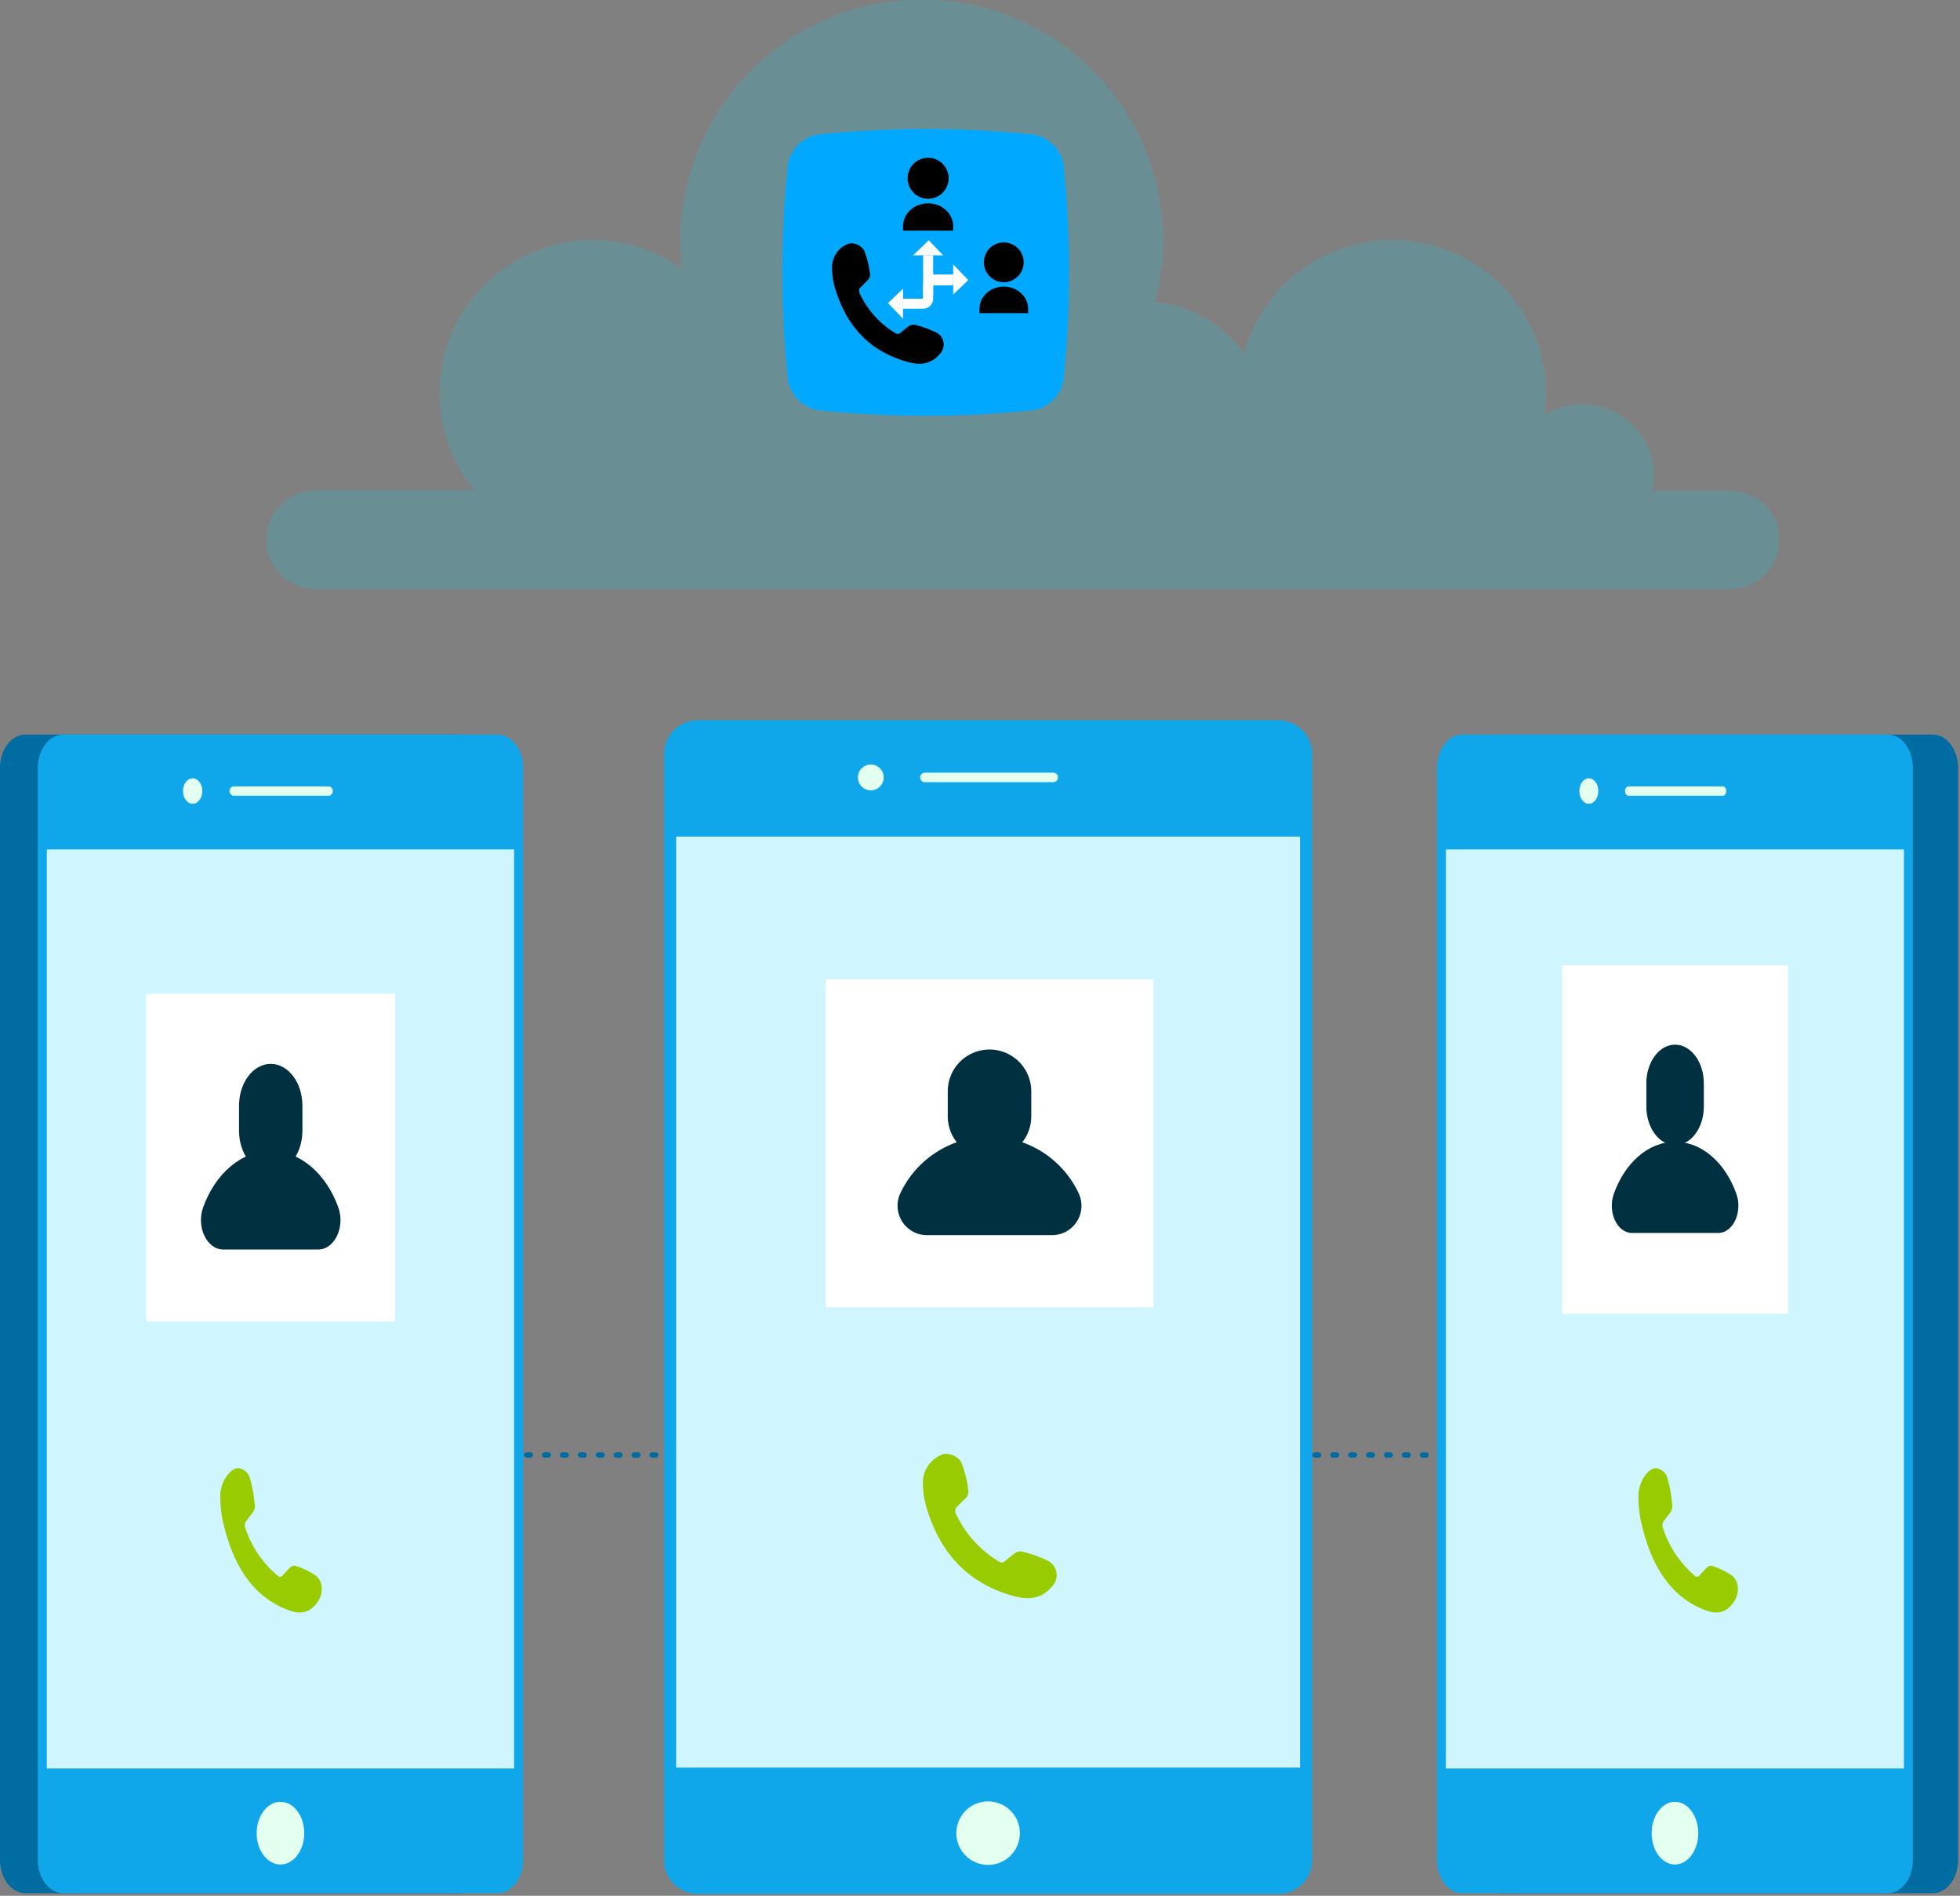 <svg width="547" height="529" viewBox="0 0 547 529" fill="none" xmlns="http://www.w3.org/2000/svg"><rect x="0" y="0" width="547" height="529" fill="#808080" stroke="none"/><style type="text/css"><![CDATA[#line{-webkit-animation:move-line 8.5s linear;animation:move-line 8.5s linear}#icon{-webkit-animation:flip-in-hor-bottom .25s cubic-bezier(.25,.46,.45,.94) .5s both;animation:flip-in-hor-bottom .25s cubic-bezier(.25,.46,.45,.94) .5s both;-webkit-transform-origin:258px 76px;transform-origin:258px 76px}#left-handset{-webkit-animation:shake-lr .75s cubic-bezier(.455,.03,.515,.955) 1.5s both;animation:shake-lr .75s cubic-bezier(.455,.03,.515,.955) 1.5s both;-webkit-transform-origin:76px 430px;transform-origin:76px 430px;-webkit-animation-iteration-count:17;animation-iteration-count:17}#center-handset{-webkit-animation:shake-lr .75s cubic-bezier(.455,.03,.515,.955) 4.5s both;animation:shake-lr .75s cubic-bezier(.455,.03,.515,.955) 4.5s both;-webkit-transform-origin:276px 427px;transform-origin:276px 427px;-webkit-animation-iteration-count:13;animation-iteration-count:13}#right-handset{-webkit-animation:shake-lr .75s cubic-bezier(.455,.03,.515,.955) 7.5s both;animation:shake-lr .75s cubic-bezier(.455,.03,.515,.955) 7.5s both;-webkit-transform-origin:471px 430px;transform-origin:471px 430px;-webkit-animation-iteration-count:9;animation-iteration-count:9}@-webkit-keyframes move-line{from{-webkit-transform:translateX(-372px);transform:translateX(-372px)}to{-webkit-transform:translateX(0);transform:translateX(0)}}@keyframes move-line{from{-webkit-transform:translateX(-372px);transform:translateX(-372px)}to{-webkit-transform:translateX(0);transform:translateX(0)}}@-webkit-keyframes flip-in-hor-bottom{0%{-webkit-transform:rotateX(80deg);transform:rotateX(80deg);opacity:0}100%{-webkit-transform:rotateX(0);transform:rotateX(0);opacity:1}}@keyframes flip-in-hor-bottom{0%{-webkit-transform:rotateX(80deg);transform:rotateX(80deg);opacity:0}100%{-webkit-transform:rotateX(0);transform:rotateX(0);opacity:1}}@-webkit-keyframes shake-lr{0%,100%{-webkit-transform:rotate(0);transform:rotate(0)}10%{-webkit-transform:rotate(8deg);transform:rotate(8deg)}20%,40%,60%{-webkit-transform:rotate(-10deg);transform:rotate(-10deg)}30%,50%,70%{-webkit-transform:rotate(10deg);transform:rotate(10deg)}80%{-webkit-transform:rotate(-8deg);transform:rotate(-8deg)}90%{-webkit-transform:rotate(8deg);transform:rotate(8deg)}}@keyframes shake-lr{0%,100%{-webkit-transform:rotate(0);transform:rotate(0)}10%{-webkit-transform:rotate(8deg);transform:rotate(8deg)}20%,40%,60%{-webkit-transform:rotate(-10deg);transform:rotate(-10deg)}30%,50%,70%{-webkit-transform:rotate(10deg);transform:rotate(10deg)}80%{-webkit-transform:rotate(-8deg);transform:rotate(-8deg)}90%{-webkit-transform:rotate(8deg);transform:rotate(8deg)}}]]></style><path id="line" d="M87 406h372.262" stroke="#006CA2" stroke-width="1.5" stroke-linecap="round" stroke-dasharray="1 4"/><path id="Vector" opacity=".2" d="M482.811 137h-21.644a25.43 25.43 0 00.461-4.145 20.047 20.047 0 00-20.032-20.032 20.962 20.962 0 00-10.592 2.993c.268-1.985.421-3.984.46-5.987a42.865 42.865 0 00-66.691-35.595 42.864 42.864 0 00-17.581 24.543 33.721 33.721 0 00-24.867-14.506 70.669 70.669 0 002.3-17.039 67.352 67.352 0 00-67.35-67.35 67.352 67.352 0 00-67.35 67.35c0 2.763.23 5.3.461 7.829a42.71 42.71 0 00-58.018 61.709H88.159a13.814 13.814 0 100 27.63h394.652a13.86 13.86 0 009.757-4.058 13.86 13.86 0 004.058-9.757 13.65 13.65 0 00-4.082-9.666 13.661 13.661 0 00-9.733-3.919z" fill="#11D1ED"/><g id="Group"><g id="Group_2"><path id="Vector_2" d="M411.873 214.304v304.667c0 5.143 3.152 9.294 7.03 9.294h120.553c3.855 0 7.008-4.151 7.008-9.294V214.304c0-5.143-3.153-9.324-7.008-9.324H418.903c-3.882.003-7.03 4.184-7.03 9.324z" fill="#006CA2"/><path id="Vector_3" d="M533.842 214.303v304.668c0 5.143-3.11 9.294-6.936 9.294H407.97c-3.8 0-6.913-4.151-6.913-9.294V214.303c0-5.143 3.11-9.324 6.913-9.324h118.935c3.827.003 6.937 4.184 6.937 9.324z" fill="#0FA7E9"/><path id="Vector_4" d="M467.447 520.271c-3.6 0-6.508-3.913-6.508-8.747 0-4.83 2.913-8.747 6.508-8.747 3.591 0 6.506 3.916 6.506 8.747 0 4.833-2.914 8.747-6.506 8.747z" fill="#E3FFF0"/><path id="Vector_5" d="M443.414 224.284c-1.459 0-2.642-1.591-2.642-3.555 0-1.961 1.183-3.552 2.642-3.552 1.461 0 2.645 1.591 2.645 3.552 0 1.963-1.184 3.555-2.645 3.555z" fill="#E3FFF0"/><path id="Vector_6" d="M480.793 222.041h-26.3c-.539 0-.975-.587-.975-1.311s.436-1.309.975-1.309h26.3c.54 0 .974.587.974 1.309s-.435 1.311-.974 1.311z" fill="#E3FFF0"/><path id="Vector_7" d="M531.36 237.026H403.523v256.449H531.36V237.026z" fill="#CFF6FF"/></g><g id="Group_3"><path id="Vector_8" d="M498.981 269.353h-62.984v97.271h62.984v-97.271z" fill="#fff"/><path id="Vector_9" d="M467.485 319.54c-4.431 0-8.018-4.823-8.018-10.78v-6.47c0-5.957 3.588-10.787 8.018-10.787 4.431 0 8.023 4.83 8.023 10.787v6.47c.004 5.957-3.589 10.78-8.023 10.78z" fill="#013040"/><path id="Vector_10" d="M467.488 318.608c-7.56 0-14.085 5.964-17.116 14.58-1.769 5.037.943 10.86 5.089 10.86h24.055c4.146 0 6.861-5.823 5.089-10.86-3.032-8.616-9.557-14.58-17.117-14.58z" fill="#013040"/></g><path id="right-handset" d="M457.247 417.579c-.052-3.282 1.766-6.7 4.1-7.751 1.247-.559 3.376.628 3.9 2.3a37.834 37.834 0 011.454 8.03 2.986 2.986 0 01-.519 1.816l-1.714 2.3a2.02 2.02 0 00-.363 2.095 29.435 29.435 0 008.881 13.337.854.854 0 00.711.269.844.844 0 00.64-.409c.623-.7 1.3-1.466 1.974-2.095a1.53 1.53 0 01.756-.501 1.53 1.53 0 01.906.012 22.922 22.922 0 015.194 2.514c2.025 1.4 2.441 4.678.986 7.052-2.077 3.421-4.674 3.979-7.738 2.932-9.5-3.351-15.322-11.66-18.23-24.02a33.69 33.69 0 01-.938-7.881z" fill="#9C0"/></g><g id="Group_4"><g id="Group_5"><path id="Vector_11" d="M366.187 210.428v308.637a9.423 9.423 0 01-2.772 6.665 9.419 9.419 0 01-6.674 2.751H194.759a9.425 9.425 0 01-9.415-9.416V210.428a9.453 9.453 0 012.756-6.668 9.452 9.452 0 016.659-2.778h161.982a9.453 9.453 0 019.446 9.446z" fill="#0FA7E9"/><path id="Vector_12" d="M275.763 520.381a8.869 8.869 0 01-6.268-2.594 8.858 8.858 0 01-1.921-9.659 8.876 8.876 0 014.797-4.795 8.86 8.86 0 0112.253 8.187c0 2.35-.934 4.604-2.595 6.266a8.865 8.865 0 01-6.266 2.595z" fill="#E3FFF0"/><path id="Vector_13" d="M243.029 220.535a3.599 3.599 0 110-7.198 3.599 3.599 0 010 7.198z" fill="#E3FFF0"/><path id="Vector_14" d="M293.938 218.262H258.12a1.326 1.326 0 010-2.654h35.818a1.326 1.326 0 010 2.654z" fill="#E3FFF0"/><path id="Vector_15" d="M362.808 233.444H188.703v259.791h174.105V233.444z" fill="#CFF6FF"/></g><g id="Group_6"><path id="Vector_16" d="M321.901 273.283h-91.494v91.494h91.494v-91.494z" fill="#fff"/><path id="Vector_17" d="M276.153 323.157a11.642 11.642 0 01-11.648-11.648v-6.991a11.662 11.662 0 013.41-8.241 11.654 11.654 0 018.238-3.415 11.659 11.659 0 0111.656 11.656v6.991a11.645 11.645 0 01-7.196 10.763 11.645 11.645 0 01-4.46.885z" fill="#013040"/><path id="Vector_18" d="M276.152 317.172a27.503 27.503 0 00-24.862 15.751 8.208 8.208 0 003.439 10.707 8.206 8.206 0 003.954 1.028h34.943a8.214 8.214 0 008.175-7.724 8.202 8.202 0 00-.782-4.011 27.501 27.501 0 00-24.867-15.751z" fill="#013040"/></g><path id="center-handset" d="M257.549 413.579a8.44 8.44 0 015.516-7.751c1.676-.559 4.539.628 5.237 2.3a29.362 29.362 0 011.955 8.03 2.467 2.467 0 01-.7 1.816l-2.3 2.3a1.647 1.647 0 00-.488 2.095 30.657 30.657 0 0011.939 13.337 1.384 1.384 0 001.816-.14c.837-.7 1.745-1.466 2.653-2.095a2.536 2.536 0 012.234-.489 36.296 36.296 0 016.982 2.514 4.495 4.495 0 012.425 3.195 4.49 4.49 0 01-1.099 3.857c-2.793 3.421-6.283 3.979-10.4 2.932-12.778-3.351-20.6-11.66-24.508-24.02a25.542 25.542 0 01-1.262-7.881z" fill="#9C0"/></g><g id="Group_7"><g id="Group_8"><path id="Vector_19" d="M135.448 214.303v304.668c0 5.143-3.172 9.294-7.075 9.294H7.048c-3.88 0-7.052-4.151-7.052-9.294V214.303c0-5.143 3.172-9.324 7.052-9.324h121.32c3.906.003 7.08 4.184 7.08 9.324z" fill="#006CA2"/><path id="Vector_20" d="M146 214.303v304.668c0 5.143-3.172 9.294-7.075 9.294H17.6c-3.88 0-7.052-4.151-7.052-9.294V214.303c0-5.143 3.172-9.324 7.052-9.324h121.32c3.906.003 7.08 4.184 7.08 9.324z" fill="#0FA7E9"/><path id="Vector_21" d="M78.272 520.271c-3.667 0-6.639-3.913-6.639-8.747 0-4.831 2.971-8.747 6.64-8.747 3.662 0 6.636 3.916 6.636 8.747 0 4.833-2.973 8.747-6.637 8.747z" fill="#E3FFF0"/><path id="Vector_22" d="M53.76 224.284c-1.488 0-2.7-1.591-2.7-3.555 0-1.961 1.207-3.552 2.7-3.552 1.49 0 2.7 1.591 2.7 3.552 0 1.963-1.212 3.555-2.7 3.555z" fill="#E3FFF0"/><path id="Vector_23" d="M91.886 222.041H65.06a1.359 1.359 0 010-2.62h26.827a1.36 1.36 0 010 2.62z" fill="#E3FFF0"/><path id="Vector_24" d="M143.468 237.026h-130.4v256.448h130.4V237.026z" fill="#CFF6FF"/></g><g id="Group_9"><path id="Vector_25" d="M110.264 277.283h-69.42v91.494h69.42v-91.494z" fill="#fff"/><path id="Vector_26" d="M75.552 327.157c-4.884 0-8.838-5.211-8.838-11.648v-6.991c0-6.437 3.954-11.656 8.838-11.656 4.883 0 8.844 5.219 8.844 11.656v6.991c0 6.437-3.96 11.648-8.844 11.648z" fill="#013040"/><path id="Vector_27" d="M75.553 321.172c-8.332 0-15.524 6.445-18.866 15.754-1.95 5.443 1.04 11.735 5.609 11.735h26.513c4.57 0 7.563-6.292 5.609-11.735-3.342-9.309-10.536-15.754-18.865-15.754z" fill="#013040"/></g><path id="left-handset" d="M61.472 417.579c-.053-3.282 1.8-6.7 4.185-7.751 1.272-.559 3.444.628 3.974 2.3a37.255 37.255 0 011.483 8.03 2.948 2.948 0 01-.53 1.816l-1.748 2.3a1.994 1.994 0 00-.37 2.095 29.401 29.401 0 009.059 13.337.882.882 0 00.723.269.88.88 0 00.655-.409c.635-.7 1.324-1.466 2.013-2.095a1.587 1.587 0 011.7-.489 23.599 23.599 0 015.3 2.514c2.066 1.4 2.49 4.678 1.006 7.052-2.119 3.421-4.767 3.979-7.893 2.932-9.7-3.351-15.629-11.66-18.6-24.02a33.015 33.015 0 01-.957-7.881z" fill="#9C0"/></g><g id="icon"><path id="Vector_28" d="M219.817 105.395a294.192 294.192 0 010-58.79 10.227 10.227 0 019.133-9.133 294.346 294.346 0 0158.791 0 10.232 10.232 0 019.133 9.133 294.49 294.49 0 010 58.79 10.23 10.23 0 01-9.133 9.133 294.346 294.346 0 01-58.791 0 10.354 10.354 0 01-9.133-9.133z" fill="#00A9FF"/><path id="Vector_29" d="M232.198 74.466a7.047 7.047 0 014.6-6.468 4.115 4.115 0 014.37 1.923 24.527 24.527 0 011.632 6.7 2.067 2.067 0 01-.583 1.515l-1.923 1.924a1.372 1.372 0 00-.408 1.748 25.584 25.584 0 009.964 11.13 1.152 1.152 0 001.515-.117c.7-.582 1.457-1.224 2.214-1.748a2.114 2.114 0 011.865-.407 30.284 30.284 0 015.827 2.1 3.75 3.75 0 011.945 4.383 3.756 3.756 0 01-.837 1.501c-2.332 2.855-5.245 3.322-8.683 2.448-10.663-2.8-17.189-9.73-20.453-20.044a21.294 21.294 0 01-1.045-6.588z" fill="#000"/><g id="Group_10" fill="#FCFCFC"><path id="Vector_30" d="M266.023 73.783l4.2 4.37-4.2 4.03v-8.4z"/><path id="Vector_31" d="M260.424 82.18l-2.8 2.8v-5.6a2.8 2.8 0 012.8-2.8h5.6v2.8h-5.6v2.8z"/><path id="Vector_32" d="M252.025 88.943l-4.2-4.368 4.2-4.03v8.398z"/><path id="Vector_33" d="M257.625 86.144h-5.6v-2.8h5.6v-2.8l2.8-2.8v5.6a2.8 2.8 0 01-2.8 2.8z"/><path id="Vector_34" d="M254.824 71.243l4.369-4.2 4.03 4.2h-8.399z"/><path id="Vector_35" d="M263.223 76.835l2.8 2.8h-5.6c-1.546 0-2.8 2.451-2.8.905v-9.3h2.8v5.6l2.8-.005z"/></g><g id="Group_11" fill="#000"><path id="Vector_36" d="M280.138 78.746a5.551 5.551 0 100-11.102 5.551 5.551 0 000 11.102z"/><path id="Vector_37" d="M280.137 79.98c-3.746 0-6.784 2.76-6.784 6.166v1.234h13.568v-1.233c.001-3.407-3.034-6.168-6.784-6.168z"/></g><g id="Group_12" fill="#000"><path id="Vector_38" d="M259.016 55.464a5.72 5.72 0 100-11.44 5.72 5.72 0 000 11.44z"/><path id="Vector_39" d="M259.016 56.736c-3.861 0-6.99 2.845-6.99 6.355v1.27h13.981v-1.27c0-3.51-3.129-6.355-6.991-6.355z"/></g></g></svg>